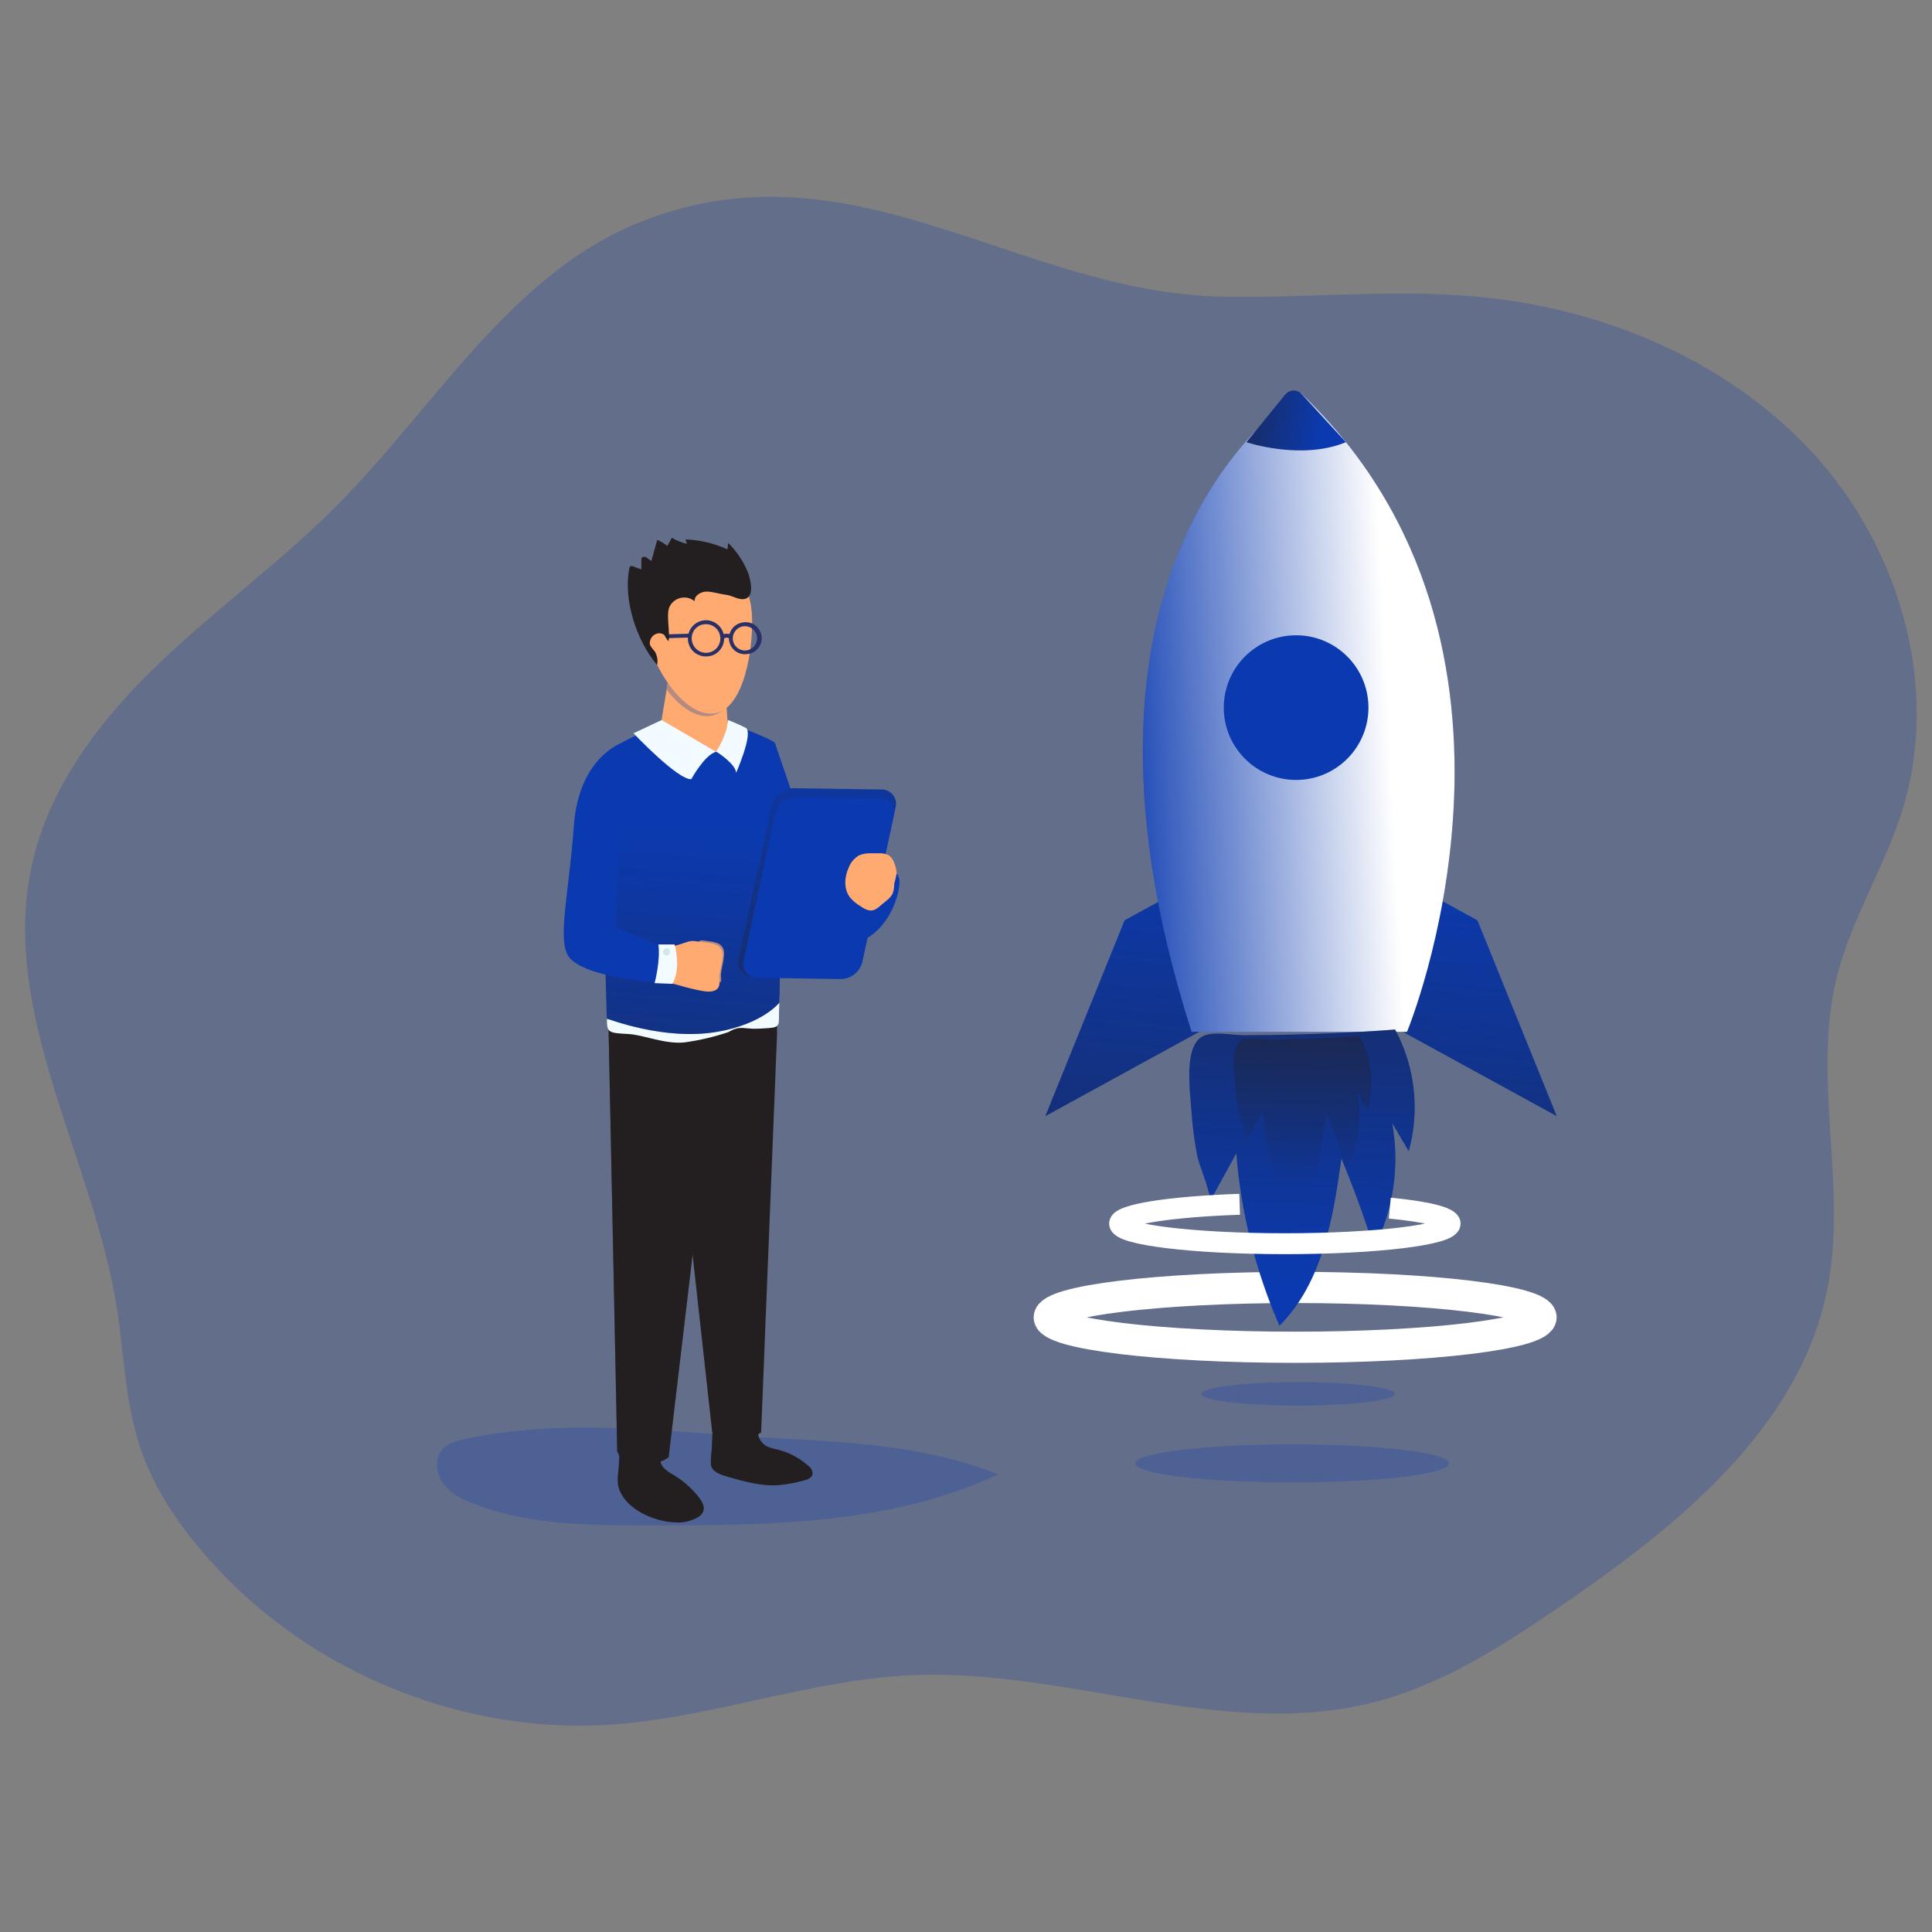 <svg width="350" height="350" viewBox="0 0 350 350" fill="none" xmlns="http://www.w3.org/2000/svg">
<rect x="0" y="0" width="350" height="350" fill="#808080" stroke="none"/>
<path opacity="0.24" d="M116.137 40.166C92.659 49.469 79.037 73.381 61.264 91.343C51.072 101.668 39.256 110.187 28.777 120.218C18.298 130.242 9.03 142.254 5.845 156.394C-0.21 183.197 16.674 209.377 21.091 236.495C22.498 245.154 22.645 254.093 25.452 262.402C27.678 268.975 31.5 274.918 35.917 280.238C53.823 301.931 82.474 314.293 110.544 312.438C129.059 311.206 146.846 304.234 165.417 303.464C193.396 302.295 221.641 315.294 248.78 308.406C261.296 305.221 272.377 298.053 283.031 290.759C304.164 276.269 326.165 258.496 331.072 233.345C334.677 214.872 328.258 195.405 332.731 177.128C335.328 166.523 341.439 157.101 344.659 146.671C351.505 124.551 344.197 99.386 328.594 82.271C312.998 65.156 290.101 55.706 267.036 53.697C251.909 52.381 236.684 54.04 221.501 53.746C184.443 53.074 154.574 24.934 116.123 40.173L116.137 40.166Z" fill="#0B3AB0"/>
<path opacity="0.24" d="M84.462 260.645C82.88 260.96 81.2 261.38 80.136 262.556C78.638 264.264 78.974 267.015 80.346 268.828C81.718 270.641 83.846 271.677 85.967 272.482C95.928 276.304 106.869 276.332 117.537 276.346C139.062 276.346 161.399 276.22 180.887 267.078C165.137 260.995 150.465 261.296 134.071 260.134C117.012 258.979 101.528 257.145 84.469 260.638L84.462 260.645Z" fill="#0B3AB0"/>
<path d="M137.389 258.349C136.983 259.77 137.606 261.275 138.894 261.996C139.517 262.276 140.168 262.472 140.84 262.598C142.891 263.102 144.795 264.096 146.384 265.496C146.909 265.839 147.217 266.434 147.196 267.064C147.049 267.771 146.223 268.072 145.523 268.233C144.053 268.632 142.548 268.905 141.029 269.052C137.942 269.262 134.883 268.415 131.901 267.554C130.767 267.232 129.059 266.742 128.8 265.419C128.744 264.509 128.793 263.599 128.926 262.696L129.122 258.111" fill="#231F20"/>
<path d="M119.791 263.823C119.511 264.537 119.686 265.349 120.225 265.895C120.764 266.42 121.373 266.861 122.038 267.204C123.802 268.275 125.356 269.654 126.623 271.271C127.211 272.013 127.757 272.993 127.386 273.861C127.19 274.267 126.875 274.603 126.49 274.827C125.216 275.569 123.753 275.905 122.283 275.793C118.58 275.695 113.113 273.385 112.042 269.381C111.706 268.142 112.077 266.441 112.126 265.16L112.259 262.073" fill="#231F20"/>
<path d="M140.763 187.509L137.886 259.483C136.773 260.302 135.443 260.757 134.064 260.799C131.411 260.953 130.928 261.142 129.017 259.406L120.673 183.925L140.763 183.505V187.509Z" fill="#231F20"/>
<path d="M129.416 193.97L121.135 263.97C121.135 263.97 119.938 265.202 116.676 265.244C112.973 265.286 112.637 264.782 111.811 262.913L110.173 182.623L129.185 185.864L129.416 193.97Z" fill="#231F20"/>
<path d="M129.416 193.97L121.135 263.97C121.135 263.97 119.938 265.202 116.676 265.244C112.973 265.286 112.637 264.782 111.811 262.913L110.173 182.623L129.185 185.864L129.416 193.97Z" fill="url(#paint0_linear_117_2021)"/>
<path d="M131.992 186.963C129.395 187.838 126.728 188.468 124.012 188.839C120.414 189.21 116.641 187.467 113.82 187.32C110.054 187.131 109.956 187.005 109.956 184.555C109.956 183.316 141.253 180.355 141.253 180.355C141.253 180.355 141.106 182.616 141.113 184.702C141.113 186.27 140.441 186.179 137.599 186.347C134.75 186.515 134.204 185.647 131.992 186.956V186.963Z" fill="#F2FBFF"/>
<path d="M119.644 131.705C119.644 131.705 114.394 133.07 110.649 135.793C108.339 137.473 109.935 184.555 109.935 184.555C110.166 184.52 120.225 188.594 129.948 186.921C138.229 185.493 141.218 181.608 141.218 181.608C141.218 181.608 141.96 136.43 140.35 134.575C139.636 133.749 131.761 130.837 131.761 130.837C131.761 130.837 128.324 136.01 119.644 131.705Z" fill="#0B3AB0"/>
<path d="M119.644 131.705C119.644 131.705 114.394 133.07 110.649 135.793C108.339 137.473 109.935 184.555 109.935 184.555C110.166 184.52 120.225 188.594 129.948 186.921C138.229 185.493 141.218 181.608 141.218 181.608C141.218 181.608 141.96 136.43 140.35 134.575C139.636 133.749 131.761 130.837 131.761 130.837C131.761 130.837 128.324 136.01 119.644 131.705Z" fill="url(#paint1_linear_117_2021)"/>
<path d="M121.366 121.247L119.644 131.705C119.644 131.705 123.466 137.333 128.352 136.493C133.238 135.653 132.006 133.385 132.006 133.385L131.369 124.551C131.369 124.551 126.98 125.321 121.366 121.247Z" fill="#FFAA71"/>
<path d="M120.757 124.915L121.394 121.247C127.015 125.321 129.927 123.592 129.927 123.592L131.285 128.338C130.522 129.136 129.493 129.633 128.394 129.724C125.671 129.913 122.941 127.778 120.757 124.915Z" fill="#B58B81"/>
<path d="M119.861 130.445L114.765 132.839C114.765 132.839 122.787 141.323 125.237 141.155C125.237 141.155 127.547 136.864 129.696 136.185L119.861 130.438V130.445Z" fill="#F2FBFF"/>
<path d="M131.663 131.901C131.243 133.42 130.585 134.869 129.717 136.178C130.193 136.36 133.308 138.537 133.357 140C133.357 140 136.451 132.993 135.17 131.894C134.099 131.348 133 130.865 131.88 130.438L131.663 131.901Z" fill="#F2FBFF"/>
<path d="M112.721 134.554C112.721 134.554 104.839 137.102 103.95 149.681C103.138 161.147 101.087 169.47 102.753 172.865C104.923 177.289 120.113 178.024 120.113 178.024C120.477 175.819 120.386 173.565 119.84 171.402L111.517 168.077C111.517 168.077 112.854 136.514 112.721 134.554Z" fill="#0B3AB0"/>
<path d="M116.963 113.624C117.376 119.427 123.333 129.682 129.129 129.269C134.925 128.856 136.612 116.851 136.199 111.048C135.786 105.245 132.531 101.955 126.721 102.368C120.918 102.781 116.55 107.821 116.963 113.624Z" fill="#FFAA71"/>
<path d="M130.627 177.114C130.487 176.008 131.012 174.944 131.159 173.054C131.313 171.171 130.088 170.681 128.296 170.506C127.806 170.45 127.421 170.394 127.099 170.338C125.433 170.737 126.763 172.767 126.854 174.16C126.945 175.553 126.63 177.555 127.113 177.982C127.316 178.164 128.849 178.087 130.627 177.856C130.655 177.611 130.655 177.359 130.627 177.114Z" fill="#B58B81"/>
<path d="M131.726 123.277C131.726 123.277 131.565 123.13 130.347 123.221C128.905 123.298 127.456 123.193 126.035 122.913C125.097 122.675 124.656 122.822 124.761 124.082C124.866 125.335 125.853 126.448 128.31 126.588C131.068 126.735 132.23 125.699 132.447 124.453C132.601 123.557 132.034 123.256 131.726 123.284V123.277Z" fill="#FFAA71"/>
<path d="M121.135 171.598C122.171 171.381 123.186 171.094 124.187 170.744C125.496 170.247 125.916 170.541 127.834 170.744C129.752 170.947 131.075 171.437 130.907 173.369C130.739 175.301 130.186 176.379 130.333 177.506C130.48 178.633 130.13 179.599 128.422 179.641C126.714 179.676 121.128 177.961 121.128 177.961" fill="#FFAA71"/>
<path d="M119.273 171.094H122.199C122.199 171.094 123.473 175.308 121.814 178.234L118.587 178.101C118.587 178.101 119.686 173.999 119.273 171.094Z" fill="#F2FBFF"/>
<path d="M120.75 173.131C121.106 173.131 121.394 172.827 121.394 172.452C121.394 172.077 121.106 171.773 120.75 171.773C120.394 171.773 120.106 172.077 120.106 172.452C120.106 172.827 120.394 173.131 120.75 173.131Z" fill="#D2E8EC"/>
<path d="M132.146 116.368C131.95 115.626 132.062 114.835 132.461 114.17C132.846 113.505 133.483 113.022 134.232 112.84C135.765 112.371 137.382 113.225 137.858 114.758C138.334 116.291 137.473 117.908 135.94 118.384C135.856 118.412 135.772 118.433 135.688 118.447H135.583C134.064 118.79 132.552 117.873 132.153 116.368H132.146ZM134.4 113.512C133.224 113.82 132.517 115.017 132.818 116.193C133.119 117.369 134.323 118.083 135.499 117.775C136.675 117.474 137.389 116.27 137.081 115.094C136.787 113.946 135.632 113.232 134.47 113.491L134.393 113.512H134.4Z" fill="#292F67"/>
<path d="M126.231 118.489C125.475 118.048 124.929 117.32 124.712 116.473C124.264 114.716 125.321 112.924 127.078 112.469C128.835 112.014 130.627 113.078 131.082 114.835C131.53 116.585 130.48 118.377 128.73 118.832H128.611C127.806 119.021 126.952 118.895 126.238 118.482L126.231 118.489ZM127.253 113.141C125.867 113.491 125.034 114.898 125.384 116.284C125.384 116.298 125.391 116.312 125.398 116.326C125.755 117.712 127.176 118.545 128.562 118.181C129.948 117.824 130.781 116.403 130.417 115.017C130.067 113.666 128.716 112.84 127.351 113.134H127.253V113.141Z" fill="#292F67"/>
<path d="M132.069 115.675L132.741 115.479C132.657 115.206 132.447 114.989 132.181 114.884C131.586 114.723 130.942 114.828 130.438 115.185L130.767 115.822C131.446 115.451 131.782 115.493 131.915 115.549C131.985 115.57 132.041 115.612 132.076 115.675H132.069Z" fill="#292F67"/>
<path d="M124.992 115.493L124.964 114.8L120.988 114.912L121.023 115.605L124.992 115.493Z" fill="#292F67"/>
<path d="M140.35 134.575C140.35 134.575 144.753 146.839 147.49 156.786C150.227 166.733 158.319 156.961 158.319 156.961C158.319 156.961 162.778 156.786 162.946 159.509C163.114 162.232 160.398 170.975 152.663 171.164C144.928 171.353 136.738 161.224 136.738 161.224L140.35 134.582V134.575Z" fill="#0B3AB0"/>
<path d="M152.194 177.198L136.465 176.967C135.03 177.051 133.798 175.952 133.714 174.51C133.7 174.251 133.721 173.985 133.784 173.733L139.79 145.929C140.273 144.088 141.932 142.8 143.836 142.793L159.565 143.024C161 142.94 162.232 144.032 162.316 145.46C162.33 145.726 162.309 145.992 162.239 146.251L156.24 174.055C155.757 175.896 154.091 177.184 152.187 177.191L152.194 177.198Z" fill="#0B3AB0"/>
<path d="M152.194 177.198L136.465 176.967C135.03 177.051 133.798 175.952 133.714 174.51C133.7 174.251 133.721 173.985 133.784 173.733L139.79 145.929C140.273 144.088 141.932 142.8 143.836 142.793L159.565 143.024C161 142.94 162.232 144.032 162.316 145.46C162.33 145.726 162.309 145.992 162.239 146.251L156.24 174.055C155.757 175.896 154.091 177.184 152.187 177.191L152.194 177.198Z" fill="url(#paint2_linear_117_2021)"/>
<path d="M152.299 177.366L137.256 177.142C135.877 177.212 134.708 176.148 134.638 174.776C134.624 174.531 134.652 174.286 134.708 174.048L140.441 147.441C140.91 145.677 142.499 144.452 144.319 144.438L159.369 144.662C160.741 144.592 161.917 145.642 161.987 147.014C162.001 147.266 161.973 147.511 161.917 147.756L156.184 174.363C155.715 176.127 154.126 177.359 152.299 177.366Z" fill="#0B3AB0"/>
<path d="M162.435 158.242C162.421 157.626 162.288 157.017 162.043 156.45C161.875 155.876 161.539 155.365 161.077 154.987C160.566 154.7 159.985 154.56 159.397 154.581H157.612C156.961 154.567 156.31 154.686 155.701 154.924C154.833 155.4 154.154 156.163 153.79 157.08C152.978 158.816 152.803 161.028 153.965 162.554C154.483 163.156 155.085 163.681 155.764 164.094C156.499 164.598 157.353 165.123 158.214 164.892C158.62 164.745 158.998 164.521 159.313 164.22L160.587 163.163C161.021 162.841 161.392 162.435 161.672 161.973C161.903 161.378 162.015 160.734 162.001 160.097C162.176 159.488 162.323 158.872 162.435 158.249V158.242Z" fill="#FFAA71"/>
<path d="M135.422 103.523C134.603 101.584 133.413 99.827 131.908 98.357L131.789 99.526C129.402 98.434 126.826 97.818 124.201 97.72L124.432 98.532C123.48 98.294 122.563 97.923 121.709 97.433L120.89 98.896C120.33 98.455 119.721 98.084 119.07 97.797L118.006 101.619C117.705 101.458 117.425 101.262 117.18 101.024C116.9 100.835 116.445 100.779 116.27 101.059C116.2 101.199 116.172 101.353 116.186 101.507V103.152L114.618 102.592C114.485 102.529 114.324 102.529 114.191 102.592C114.086 102.676 114.023 102.809 114.016 102.942C112.875 108.633 115.29 116.046 119.042 120.47C119.189 119.791 119.112 119.077 118.839 118.44C118.524 117.628 117.565 117.166 117.733 116.305C117.824 115.402 118.58 114.716 119.483 114.716C120.701 114.856 120.246 115.304 121.114 116.165C121.422 114.478 120.687 111.706 121.219 110.082C121.842 108.57 123.571 107.842 125.083 108.465C125.349 108.577 125.601 108.724 125.825 108.906C125.79 107.821 127.064 107.128 128.142 107.17C129.22 107.212 130.452 107.625 131.6 107.765C132.573 107.877 133.574 108.563 134.512 108.549C136.92 108.514 135.954 104.895 135.436 103.537L135.422 103.523Z" fill="#231F20"/>
<path d="M213.857 161.182L203.735 166.726L189.378 202.188L219.772 185.542L213.857 161.182Z" fill="#0B3AB0"/>
<path d="M257.523 161.182L267.652 166.726L282.009 202.188L251.615 185.542L257.523 161.182Z" fill="#0B3AB0"/>
<path d="M213.857 161.182L203.735 166.726L189.378 202.188L219.772 185.542L213.857 161.182Z" fill="url(#paint3_linear_117_2021)"/>
<path d="M257.523 161.182L267.652 166.726L282.009 202.188L251.615 185.542L257.523 161.182Z" fill="url(#paint4_linear_117_2021)"/>
<path opacity="0.24" d="M235.158 254.646C244.842 254.646 252.693 253.69 252.693 252.511C252.693 251.332 244.842 250.376 235.158 250.376C225.474 250.376 217.623 251.332 217.623 252.511C217.623 253.69 225.474 254.646 235.158 254.646Z" fill="#0B3AB0"/>
<path opacity="0.24" d="M234.094 268.562C249.802 268.562 262.535 267.014 262.535 265.104C262.535 263.194 249.802 261.646 234.094 261.646C218.387 261.646 205.653 263.194 205.653 265.104C205.653 267.014 218.387 268.562 234.094 268.562Z" fill="#0B3AB0"/>
<path d="M234.626 244.069C259.229 244.069 279.174 241.643 279.174 238.651C279.174 235.659 259.229 233.233 234.626 233.233C210.023 233.233 190.078 235.659 190.078 238.651C190.078 241.643 210.023 244.069 234.626 244.069Z" stroke="white" stroke-width="5.65" stroke-miterlimit="10"/>
<path d="M235.62 71.155C235.62 71.155 187.754 99.26 215.873 186.928H254.891C254.891 186.928 283.857 117.173 235.62 71.155Z" fill="#0B3AB0"/>
<path d="M235.62 71.155C235.62 71.155 187.754 99.26 215.873 186.928H254.891C254.891 186.928 283.857 117.173 235.62 71.155Z" fill="url(#paint5_linear_117_2021)"/>
<path d="M234.801 141.295C242.038 141.295 247.905 135.428 247.905 128.191C247.905 120.954 242.038 115.087 234.801 115.087C227.564 115.087 221.697 120.954 221.697 128.191C221.697 135.428 227.564 141.295 234.801 141.295Z" fill="#0B3AB0"/>
<path d="M219.149 217.721L223.965 208.95C224.819 219.716 227.458 230.265 231.784 240.163C239.561 232.421 241.507 220.745 243.012 209.874C245.217 215.208 247.191 220.626 248.927 226.135C252.455 219.135 253.61 211.176 252.21 203.462L255.206 208.558C257.25 201.166 256.368 193.27 252.742 186.515C246.561 186.977 240.366 187.278 234.157 187.425C231.182 187.502 228.2 187.537 225.204 187.537C223.237 187.537 219.611 186.767 217.819 187.768C214.368 189.679 215.628 197.911 215.845 201.299C216.027 204.099 216.391 206.878 216.944 209.622C217.203 210.917 219.646 216.832 219.156 217.721H219.149Z" fill="#0B3AB0"/>
<path d="M219.149 217.721L223.965 208.95C224.819 219.716 227.458 230.265 231.784 240.163C239.561 232.421 241.507 220.745 243.012 209.874C245.217 215.208 247.191 220.626 248.927 226.135C252.455 219.135 253.61 211.176 252.21 203.462L255.206 208.558C257.25 201.166 256.368 193.27 252.742 186.515C246.561 186.977 240.366 187.278 234.157 187.425C231.182 187.502 228.2 187.537 225.204 187.537C223.237 187.537 219.611 186.767 217.819 187.768C214.368 189.679 215.628 197.911 215.845 201.299C216.027 204.099 216.391 206.878 216.944 209.622C217.203 210.917 219.646 216.832 219.156 217.721H219.149Z" fill="url(#paint6_linear_117_2021)"/>
<path d="M225.771 206.71L228.704 201.362C229.229 207.928 230.839 214.361 233.478 220.395C238.217 215.677 239.407 208.551 240.324 201.922C241.675 205.177 242.879 208.488 243.936 211.848C246.085 207.578 246.792 202.72 245.938 198.016L247.758 201.138C249.018 196.623 248.479 191.793 246.253 187.663C242.48 187.943 238.707 188.132 234.92 188.223C233.1 188.265 231.28 188.286 229.453 188.286C228.256 188.286 226.044 187.817 224.952 188.426C222.845 189.602 223.608 194.614 223.741 196.707C223.853 198.422 224.077 200.123 224.413 201.803C224.574 202.566 226.058 206.178 225.764 206.717L225.771 206.71Z" fill="url(#paint7_linear_117_2021)"/>
<path d="M225.834 80.108C225.834 80.108 235.76 83.454 243.824 80.108L235.809 71.393C235.074 70.595 233.828 70.539 233.03 71.274C232.96 71.337 232.897 71.407 232.834 71.477L225.827 80.101L225.834 80.108Z" fill="#0B3AB0"/>
<path d="M225.834 80.108C225.834 80.108 235.76 83.454 243.824 80.108L235.718 71.295C235.025 70.546 233.856 70.497 233.107 71.19C233.044 71.246 232.981 71.316 232.925 71.379L225.827 80.108H225.834Z" fill="url(#paint8_linear_117_2021)"/>
<path d="M251.776 218.862C258.454 219.499 262.703 220.535 262.703 221.669C262.703 223.685 249.326 225.309 232.764 225.309C216.202 225.309 202.825 223.678 202.825 221.669C202.825 220.01 212.023 218.596 224.574 218.169" stroke="white" stroke-width="3.79" stroke-miterlimit="10"/>
<defs>
<linearGradient id="paint0_linear_117_2021" x1="141.008" y1="232.127" x2="59.78" y2="204.358" gradientUnits="userSpaceOnUse">
<stop stop-color="#231F20" stop-opacity="0"/>
<stop offset="1" stop-color="#231F20"/>
</linearGradient>
<linearGradient id="paint1_linear_117_2021" x1="126.287" y1="150.717" x2="116.697" y2="274.092" gradientUnits="userSpaceOnUse">
<stop stop-color="#231F20" stop-opacity="0"/>
<stop offset="1" stop-color="#231F20"/>
</linearGradient>
<linearGradient id="paint2_linear_117_2021" x1="146.979" y1="130.893" x2="150.633" y2="233.03" gradientUnits="userSpaceOnUse">
<stop stop-color="#231F20" stop-opacity="0"/>
<stop offset="1" stop-color="#231F20"/>
</linearGradient>
<linearGradient id="paint3_linear_117_2021" x1="208.852" y1="151.781" x2="194.936" y2="288.701" gradientUnits="userSpaceOnUse">
<stop stop-color="#231F20" stop-opacity="0"/>
<stop offset="1" stop-color="#231F20"/>
</linearGradient>
<linearGradient id="paint4_linear_117_2021" x1="270.452" y1="158.032" x2="256.536" y2="294.959" gradientUnits="userSpaceOnUse">
<stop stop-color="#231F20" stop-opacity="0"/>
<stop offset="1" stop-color="#231F20"/>
</linearGradient>
<linearGradient id="paint5_linear_117_2021" x1="200.501" y1="131.362" x2="254.219" y2="128.576" gradientUnits="userSpaceOnUse">
<stop stop-color="white" stop-opacity="0"/>
<stop offset="0.95" stop-color="white"/>
</linearGradient>
<linearGradient id="paint6_linear_117_2021" x1="234.836" y1="231.833" x2="238.182" y2="119.966" gradientUnits="userSpaceOnUse">
<stop stop-color="#231F20" stop-opacity="0"/>
<stop offset="1" stop-color="#231F20"/>
</linearGradient>
<linearGradient id="paint7_linear_117_2021" x1="235.34" y1="215.32" x2="237.377" y2="147.084" gradientUnits="userSpaceOnUse">
<stop stop-color="#231F20" stop-opacity="0"/>
<stop offset="1" stop-color="#231F20"/>
</linearGradient>
<linearGradient id="paint8_linear_117_2021" x1="239.54" y1="77.161" x2="213.941" y2="72.709" gradientUnits="userSpaceOnUse">
<stop stop-color="#231F20" stop-opacity="0"/>
<stop offset="1" stop-color="#231F20"/>
</linearGradient>
</defs>
</svg>
